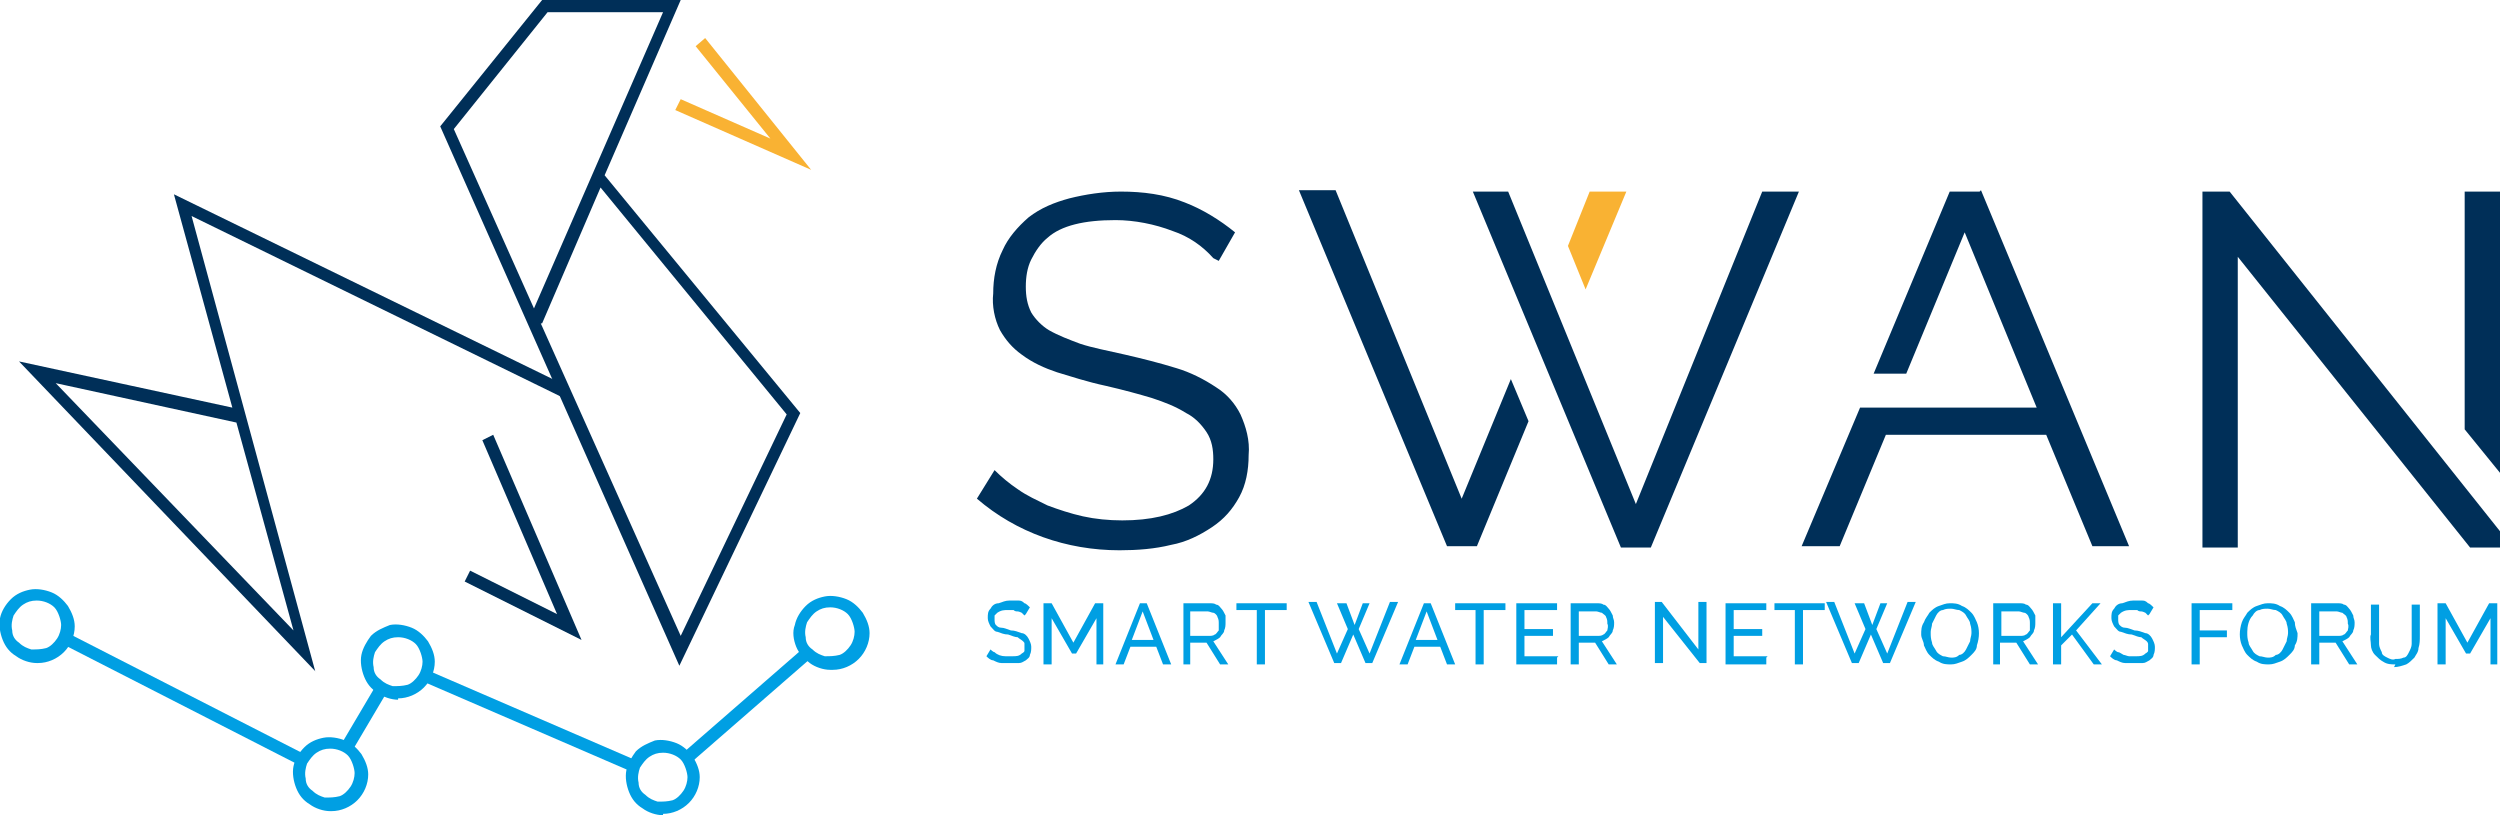 <?xml version="1.0" encoding="UTF-8"?> <svg xmlns="http://www.w3.org/2000/svg" id="Laag_1" version="1.1" viewBox="0 0 184 60"><!-- Generator: Adobe Illustrator 29.2.0, SVG Export Plug-In . SVG Version: 2.1.0 Build 108) --><defs><style> .st0 { fill: #002f58; } .st1 { fill: #009fe3; } .st2 { fill: #f9b233; } </style></defs><path class="st1" d="M75.4,45.3c0,0-.1-.1-.2-.2,0,0-.2-.1-.3-.1-.1,0-.2,0-.3-.1-.1,0-.3,0-.4,0-.3,0-.5,0-.8.2,0,0-.1.1-.2.2,0,0,0,.2,0,.3,0,.1,0,.3.1.4.1.1.2.2.4.2.2,0,.4.1.7.2.3,0,.5.1.8.2.2,0,.4.2.5.4.1.2.2.4.2.6,0,.2,0,.4-.1.6,0,.2-.2.3-.3.4-.2.1-.3.2-.5.2-.2,0-.4,0-.6,0-.2,0-.4,0-.7,0-.2,0-.4-.1-.6-.2-.2,0-.4-.2-.5-.3l.3-.5c0,0,.2.2.3.2.2.2.5.3.8.3.2,0,.3,0,.5,0,.3,0,.5,0,.7-.2,0,0,.2-.1.2-.2,0,0,0-.2,0-.3,0,0,0-.1,0-.2s0-.1-.1-.2c-.1-.1-.3-.2-.4-.3-.2,0-.4-.1-.7-.2-.3,0-.5-.1-.8-.2-.2,0-.3-.2-.5-.4-.1-.2-.2-.4-.2-.6,0-.3,0-.5.2-.7.1-.2.3-.4.6-.4.3-.1.5-.2.8-.2.2,0,.4,0,.6,0,.2,0,.3,0,.5.2.1,0,.3.2.4.3l-.3.5Z"></path><path class="st1" d="M80.7,48.9v-3.4l-1.5,2.6h-.3l-1.5-2.6v3.4h-.6v-4.5h.6l1.6,2.9,1.6-2.9h.6v4.5h-.6Z"></path><path class="st1" d="M83.9,44.4h.5l1.8,4.5h-.6l-.5-1.3h-1.9l-.5,1.3h-.6l1.8-4.5ZM84.9,47.1l-.8-2.1-.8,2.1h1.6Z"></path><path class="st1" d="M87.1,48.9v-4.5h1.9c.2,0,.4,0,.5.1.2,0,.3.2.4.3.1.1.2.3.3.5,0,.2,0,.3,0,.5,0,.2,0,.4-.1.6,0,.2-.2.3-.3.5-.1.1-.3.2-.5.3l1.1,1.7h-.6l-1-1.6h-1.2v1.6h-.6ZM87.6,46.8h1.4c.1,0,.3,0,.4-.1.1,0,.2-.2.3-.3,0-.1,0-.3,0-.5,0-.2,0-.3-.1-.5,0-.1-.2-.3-.3-.3-.1,0-.3-.1-.4-.1h-1.3v1.9Z"></path><path class="st1" d="M94.6,44.9h-1.5v4h-.6v-4h-1.5v-.5h3.7v.5Z"></path><path class="st1" d="M98.6,44.4h.5l.6,1.6.6-1.6h.5l-.8,1.9.8,1.8,1.5-3.8h.6l-1.9,4.5h-.5l-.9-2.1-.9,2.1h-.5l-1.9-4.5h.6l1.5,3.8.8-1.8-.8-1.9Z"></path><path class="st1" d="M104.8,44.4h.5l1.8,4.5h-.6l-.5-1.3h-1.9l-.5,1.3h-.6l1.8-4.5ZM105.8,47.1l-.8-2.1-.8,2.1h1.6Z"></path><path class="st1" d="M110.7,44.9h-1.5v4h-.6v-4h-1.5v-.5h3.7v.5Z"></path><path class="st1" d="M114.6,48.4v.5h-3v-4.5h3v.5h-2.4v1.4h2.1v.5h-2.1v1.5h2.5Z"></path><path class="st1" d="M115.6,48.9v-4.5h1.9c.2,0,.4,0,.5.1.2,0,.3.2.4.3.1.1.2.3.3.5,0,.2.1.3.1.5s0,.4-.1.6c0,.2-.2.3-.3.5-.1.1-.3.2-.5.3l1.1,1.7h-.6l-1-1.6h-1.2v1.6h-.6ZM116.2,46.8h1.4c.1,0,.3,0,.4-.1.1,0,.2-.2.3-.3,0-.1.1-.3,0-.5,0-.2,0-.3-.1-.5,0-.1-.2-.2-.3-.3-.1,0-.3-.1-.4-.1h-1.3v1.9Z"></path><path class="st1" d="M122.4,45.4v3.4h-.6v-4.5h.5l2.7,3.5v-3.5h.6v4.5h-.5l-2.7-3.4Z"></path><path class="st1" d="M130,48.4v.5h-3v-4.5h3v.5h-2.4v1.4h2.1v.5h-2.1v1.5h2.5Z"></path><path class="st1" d="M134.2,44.9h-1.5v4h-.6v-4h-1.5v-.5h3.7v.5Z"></path><path class="st1" d="M136.7,44.4h.5l.6,1.6.6-1.6h.5l-.8,1.9.8,1.8,1.5-3.8h.6l-1.9,4.5h-.5l-.9-2.1-.9,2.1h-.5l-1.9-4.5h.6l1.5,3.8.8-1.8-.8-1.9Z"></path><path class="st1" d="M143.6,48.9c-.3,0-.6,0-.9-.2-.3-.1-.5-.3-.7-.5-.2-.2-.3-.5-.4-.7,0-.3-.2-.5-.2-.8,0-.3,0-.6.2-.9.1-.3.3-.5.4-.7.2-.2.4-.4.7-.5.3-.1.5-.2.8-.2.3,0,.6,0,.9.2.3.1.5.3.7.5.2.2.3.5.4.7.2.5.2,1.1,0,1.7,0,.3-.2.5-.4.7-.2.2-.4.4-.7.5-.3.1-.5.2-.8.2h0ZM142.1,46.6c0,.2,0,.4.1.7,0,.2.2.4.3.6.1.2.3.3.5.4.2,0,.4.1.6.1.2,0,.4,0,.6-.2.2,0,.4-.2.5-.4.1-.2.2-.4.3-.6,0-.2.1-.4.1-.6,0-.2,0-.4-.1-.7,0-.2-.2-.4-.3-.6-.1-.2-.3-.3-.5-.4-.2,0-.4-.1-.6-.1-.2,0-.4,0-.6.1-.2,0-.4.2-.5.4-.1.2-.2.4-.3.6,0,.2-.1.4-.1.6"></path><path class="st1" d="M146.7,48.9v-4.5h1.9c.2,0,.4,0,.5.1.2,0,.3.2.4.3.1.1.2.3.3.5,0,.2,0,.3,0,.5,0,.2,0,.4-.1.6,0,.2-.2.3-.3.5-.1.1-.3.2-.5.3l1.1,1.7h-.6l-1-1.6h-1.2v1.6h-.6ZM147.3,46.8h1.4c.1,0,.3,0,.4-.1.1,0,.2-.2.3-.3,0-.1,0-.3,0-.5,0-.2,0-.3-.1-.5,0-.1-.2-.3-.3-.3-.1,0-.3-.1-.4-.1h-1.3v1.9Z"></path><path class="st1" d="M151.1,48.9v-4.5h.6v2.5l2.3-2.5h.6l-1.8,2,1.9,2.5h-.6l-1.6-2.2-.8.8v1.4h-.6Z"></path><path class="st1" d="M158.1,45.3c0,0-.1-.1-.2-.2,0,0-.2-.1-.3-.1-.1,0-.2,0-.3-.1-.1,0-.2,0-.4,0-.3,0-.5,0-.8.2,0,0-.1.1-.2.2,0,0,0,.2,0,.3,0,.1,0,.3.1.4.1.1.2.2.4.2.2,0,.4.1.7.2.3,0,.5.1.8.2.2,0,.4.2.5.4.1.2.2.4.2.6,0,.2,0,.4-.1.6,0,.2-.2.3-.3.4-.2.1-.3.2-.5.2-.2,0-.4,0-.6,0-.2,0-.4,0-.7,0-.2,0-.4-.1-.6-.2-.2,0-.4-.2-.5-.3l.3-.5c0,0,.2.2.3.2.1,0,.2.1.4.2.1,0,.3.1.4.1.2,0,.3,0,.5,0,.3,0,.5,0,.7-.2,0,0,.2-.1.2-.2,0,0,0-.2,0-.3,0,0,0-.1,0-.2,0,0,0-.1-.1-.2-.1-.1-.3-.2-.4-.3-.2,0-.4-.1-.7-.2-.3,0-.5-.1-.8-.2-.2,0-.3-.2-.5-.4-.1-.2-.2-.4-.2-.6,0-.3,0-.5.2-.7.1-.2.3-.4.6-.4.3-.1.5-.2.8-.2.2,0,.4,0,.6,0,.2,0,.3,0,.5.2.1,0,.3.2.4.3l-.3.5Z"></path><path class="st1" d="M161.3,48.9v-4.5h3v.5h-2.4v1.5h2v.5h-2v2h-.6Z"></path><path class="st1" d="M167,48.9c-.3,0-.6,0-.9-.2-.3-.1-.5-.3-.7-.5-.2-.2-.3-.5-.4-.7-.2-.5-.2-1.1,0-1.7.1-.3.3-.5.4-.7.2-.2.4-.4.7-.5.3-.1.5-.2.8-.2.3,0,.6,0,.9.2.3.1.5.3.7.5.2.2.3.5.4.7,0,.3.1.5.2.8,0,.3,0,.6-.2.9,0,.3-.2.5-.4.7-.2.2-.4.4-.7.5-.3.1-.5.2-.8.2h0ZM165.4,46.6c0,.2,0,.4.1.7,0,.2.2.4.3.6.1.2.3.3.5.4.2,0,.4.1.6.1.2,0,.4,0,.6-.2.2,0,.4-.2.5-.4.1-.2.2-.4.3-.6,0-.2.1-.4.1-.6,0-.2,0-.4-.1-.7,0-.2-.2-.4-.3-.6-.1-.2-.3-.3-.5-.4-.2,0-.4-.1-.6-.1s-.4,0-.6.1c-.2,0-.4.2-.5.4-.3.3-.4.8-.4,1.2"></path><path class="st1" d="M170.1,48.9v-4.5h1.9c.2,0,.4,0,.5.1.2,0,.3.2.4.3.1.1.2.3.3.5,0,.2.1.3.1.5,0,.2,0,.4-.1.6,0,.2-.2.3-.3.5-.1.1-.3.2-.5.3l1.1,1.7h-.6l-1-1.6h-1.2v1.6h-.6ZM170.7,46.8h1.4c.1,0,.3,0,.4-.1.1,0,.2-.2.3-.3,0-.1.1-.3,0-.5,0-.2,0-.3-.1-.5,0-.1-.2-.2-.3-.3-.1,0-.3-.1-.4-.1h-1.3v1.9Z"></path><path class="st1" d="M176.3,48.9c-.3,0-.6,0-.9-.2-.2-.1-.4-.3-.6-.5-.2-.2-.3-.5-.3-.7,0-.3-.1-.6,0-.8v-2.2h.6v2.3c0,.2,0,.4,0,.6,0,.2.1.4.2.6,0,.2.2.3.4.4.2.1.4.2.6.1.2,0,.4,0,.6-.1.2,0,.3-.2.4-.4.1-.2.2-.4.2-.6,0-.2,0-.4,0-.6v-2.3h.6v2.3c0,.3,0,.6-.1.9,0,.3-.2.5-.3.7-.2.2-.4.4-.6.5-.3.1-.6.2-.9.2"></path><path class="st1" d="M183.3,48.9v-3.4l-1.5,2.6h-.3l-1.5-2.6v3.4h-.6v-4.5h.6l1.6,2.9,1.6-2.9h.6v4.5h-.6Z"></path><path class="st0" d="M184,34.9V14.1h-2.6v17.5l2.6,3.2Z"></path><path class="st0" d="M164.1,14.1h-2v26.2h2.6v-21.4l17.1,21.4h2.2v-1.2l-19.9-25Z"></path><path class="st0" d="M111,14.1l9.4,23,9.3-23h2.7l-10.9,26.2h-2.2l-10.9-26.2h2.7Z"></path><path class="st0" d="M89.3,19c-.8-.9-1.8-1.6-3-2-1.3-.5-2.8-.8-4.2-.8-2.3,0-4,.4-5,1.3-.5.4-.9,1-1.2,1.6-.3.6-.4,1.3-.4,2,0,.7.1,1.3.4,1.9.3.5.8,1,1.3,1.3.7.4,1.5.7,2.3,1,.9.3,2,.5,3.3.8,1.3.3,2.5.6,3.8,1,1,.3,2,.8,2.9,1.4.8.5,1.4,1.2,1.8,2,.4.9.7,1.9.6,3,0,1.1-.2,2.2-.7,3.1-.5.9-1.1,1.6-2,2.2-.9.6-1.9,1.1-3,1.3-1.2.3-2.5.4-3.8.4-3.9,0-7.6-1.3-10.5-3.8l1.3-2.1c.5.5,1.1,1,1.7,1.4.7.5,1.4.8,2.2,1.2.8.3,1.7.6,2.6.8.9.2,1.9.3,2.9.3,2.1,0,3.7-.4,4.9-1.1,1.2-.8,1.8-1.9,1.8-3.4,0-.7-.1-1.4-.5-2-.4-.6-.9-1.1-1.5-1.4-.8-.5-1.6-.8-2.5-1.1-1-.3-2.1-.6-3.4-.9-1.4-.3-2.6-.7-3.6-1-.9-.3-1.8-.7-2.6-1.3-.7-.5-1.2-1.1-1.6-1.8-.4-.8-.6-1.8-.5-2.7,0-1.1.2-2.2.7-3.2.4-.9,1.1-1.7,1.9-2.4.9-.7,1.9-1.1,3-1.4,1.2-.3,2.5-.5,3.8-.5,1.6,0,3.2.2,4.7.8,1.3.5,2.6,1.3,3.7,2.2l-1.2,2.1Z"></path><path class="st0" d="M145.7,14.1h-2.2l-5.6,13.4h2.4l4.3-10.4,5.3,12.9h-13l-4.3,10.2h2.8l3.4-8.2h11.8l3.4,8.2h2.7l-10.9-26.2Z"></path><path class="st2" d="M119.7,14.1h-2.7l-1.6,4,1.3,3.2,3-7.2Z"></path><path class="st0" d="M107.7,37l-9.4-23h-2.7l10.9,26.2h2.2l3.8-9.2-1.3-3.1-3.7,9Z"></path><path class="st0" d="M42.8,47.1l-8.6-4.3.4-.8,6.4,3.2-5.5-12.8.8-.4,6.5,15.1Z"></path><path class="st0" d="M23.3,49.5L1.4,26.6l15.7,3.4-4.3-15.7,28.9,14.1-.4.8-27.2-13.3,9.1,33.5ZM4.1,28.2l17.5,18.2-4.2-15.3-13.3-2.9Z"></path><path class="st0" d="M50,49L32.4,9.3,39.9,0h10.2l-5.6,12.9,14.4,17.5-8.9,18.6ZM39.8,23.8l10.3,23,7.8-16.3-13.7-16.7-4.3,10ZM33.4,9.5l5.9,13.2L48.8.9h-8.5l-6.9,8.6Z"></path><path class="st2" d="M59.7,12.5l-10-4.4.4-.8,6.6,2.9-5.5-6.8.7-.6,7.8,9.7Z"></path><path class="st1" d="M27.7,50.4l-2.6,4.4.8.5,2.6-4.4-.8-.5Z"></path><path class="st1" d="M5,46.6l-.4.8,17.4,8.9.4-.8-17.4-8.9Z"></path><path class="st1" d="M58.9,47.9l-8.5,7.4.6.7,8.5-7.4-.6-.7Z"></path><path class="st1" d="M31.4,49.3l-.4.8,15.5,6.7.4-.8-15.5-6.7Z"></path><path class="st1" d="M24.3,59.7c-.5,0-1.1-.2-1.5-.5-.5-.3-.8-.7-1-1.2-.2-.5-.3-1.1-.2-1.6.1-.5.4-1,.8-1.4.4-.4.9-.6,1.4-.7.5-.1,1.1,0,1.6.2.5.2.9.6,1.2,1,.3.5.5,1,.5,1.5,0,.7-.3,1.4-.8,1.9-.5.5-1.2.8-1.9.8h0ZM24.3,55.1c-.4,0-.7.1-1,.3-.3.2-.5.5-.7.8-.1.3-.2.7-.1,1.1,0,.4.2.7.5.9.3.3.6.4.9.5.4,0,.7,0,1.1-.1.3-.1.6-.4.8-.7.2-.3.3-.7.3-1s-.2-1-.5-1.3c-.3-.3-.8-.5-1.3-.5"></path><path class="st1" d="M61.1,49.3c-.5,0-1.1-.2-1.5-.5-.4-.3-.8-.7-1-1.2-.2-.5-.3-1.1-.1-1.6.1-.5.4-1,.8-1.4.4-.4.9-.6,1.4-.7.5-.1,1.1,0,1.6.2.5.2.9.6,1.2,1,.3.5.5,1,.5,1.5,0,.7-.3,1.4-.8,1.9-.5.5-1.2.8-1.9.8h0ZM61.1,44.7c-.4,0-.7.1-1,.3-.3.2-.5.5-.7.8-.1.3-.2.7-.1,1.1,0,.4.2.7.5.9.3.3.6.4.9.5.4,0,.7,0,1.1-.1.3-.1.6-.4.8-.7.2-.3.3-.7.3-1s-.2-1-.5-1.3-.8-.5-1.3-.5"></path><path class="st1" d="M48.8,60c-.5,0-1.1-.2-1.5-.5-.5-.3-.8-.7-1-1.2-.2-.5-.3-1.1-.2-1.6.1-.5.4-1,.7-1.4.4-.4.9-.6,1.4-.8.5-.1,1.1,0,1.6.2.5.2.9.6,1.2,1,.3.5.5,1,.5,1.5,0,.7-.3,1.4-.8,1.9-.5.5-1.2.8-1.9.8ZM48.8,55.4c-.4,0-.7.1-1,.3s-.5.5-.7.8c-.1.3-.2.7-.1,1.1,0,.4.2.7.5.9.3.3.6.4.9.5.4,0,.7,0,1.1-.1.3-.1.6-.4.8-.7.2-.3.3-.7.3-1s-.2-1-.5-1.3c-.3-.3-.8-.5-1.3-.5"></path><path class="st1" d="M2.7,48.8c-.5,0-1.1-.2-1.5-.5-.5-.3-.8-.7-1-1.2-.2-.5-.3-1.1-.2-1.6.1-.5.4-1,.8-1.4.4-.4.9-.6,1.4-.7.5-.1,1.1,0,1.6.2.5.2.9.6,1.2,1,.3.5.5,1,.5,1.5,0,.7-.3,1.4-.8,1.9-.5.5-1.2.8-1.9.8h0ZM2.7,44.2c-.4,0-.7.1-1,.3-.3.2-.5.5-.7.8-.1.3-.2.7-.1,1.1,0,.4.2.7.5.9.3.3.6.4.9.5.4,0,.7,0,1.1-.1.3-.1.6-.4.8-.7.2-.3.3-.7.3-1s-.2-1-.5-1.3c-.3-.3-.8-.5-1.3-.5Z"></path><path class="st1" d="M29.3,51.5c-.5,0-1.1-.2-1.5-.5-.5-.3-.8-.7-1-1.2-.2-.5-.3-1.1-.2-1.6.1-.5.4-1,.7-1.4.4-.4.9-.6,1.4-.8.5-.1,1.1,0,1.6.2.5.2.9.6,1.2,1,.3.5.5,1,.5,1.5,0,.7-.3,1.4-.8,1.9-.5.5-1.2.8-1.9.8h0ZM29.3,46.9c-.4,0-.7.1-1,.3s-.5.5-.7.8c-.1.3-.2.7-.1,1.1,0,.4.2.7.5.9.3.3.6.4.9.5.4,0,.7,0,1.1-.1.3-.1.6-.4.8-.7.2-.3.3-.7.3-1s-.2-1-.5-1.3c-.3-.3-.8-.5-1.3-.5"></path></svg> 